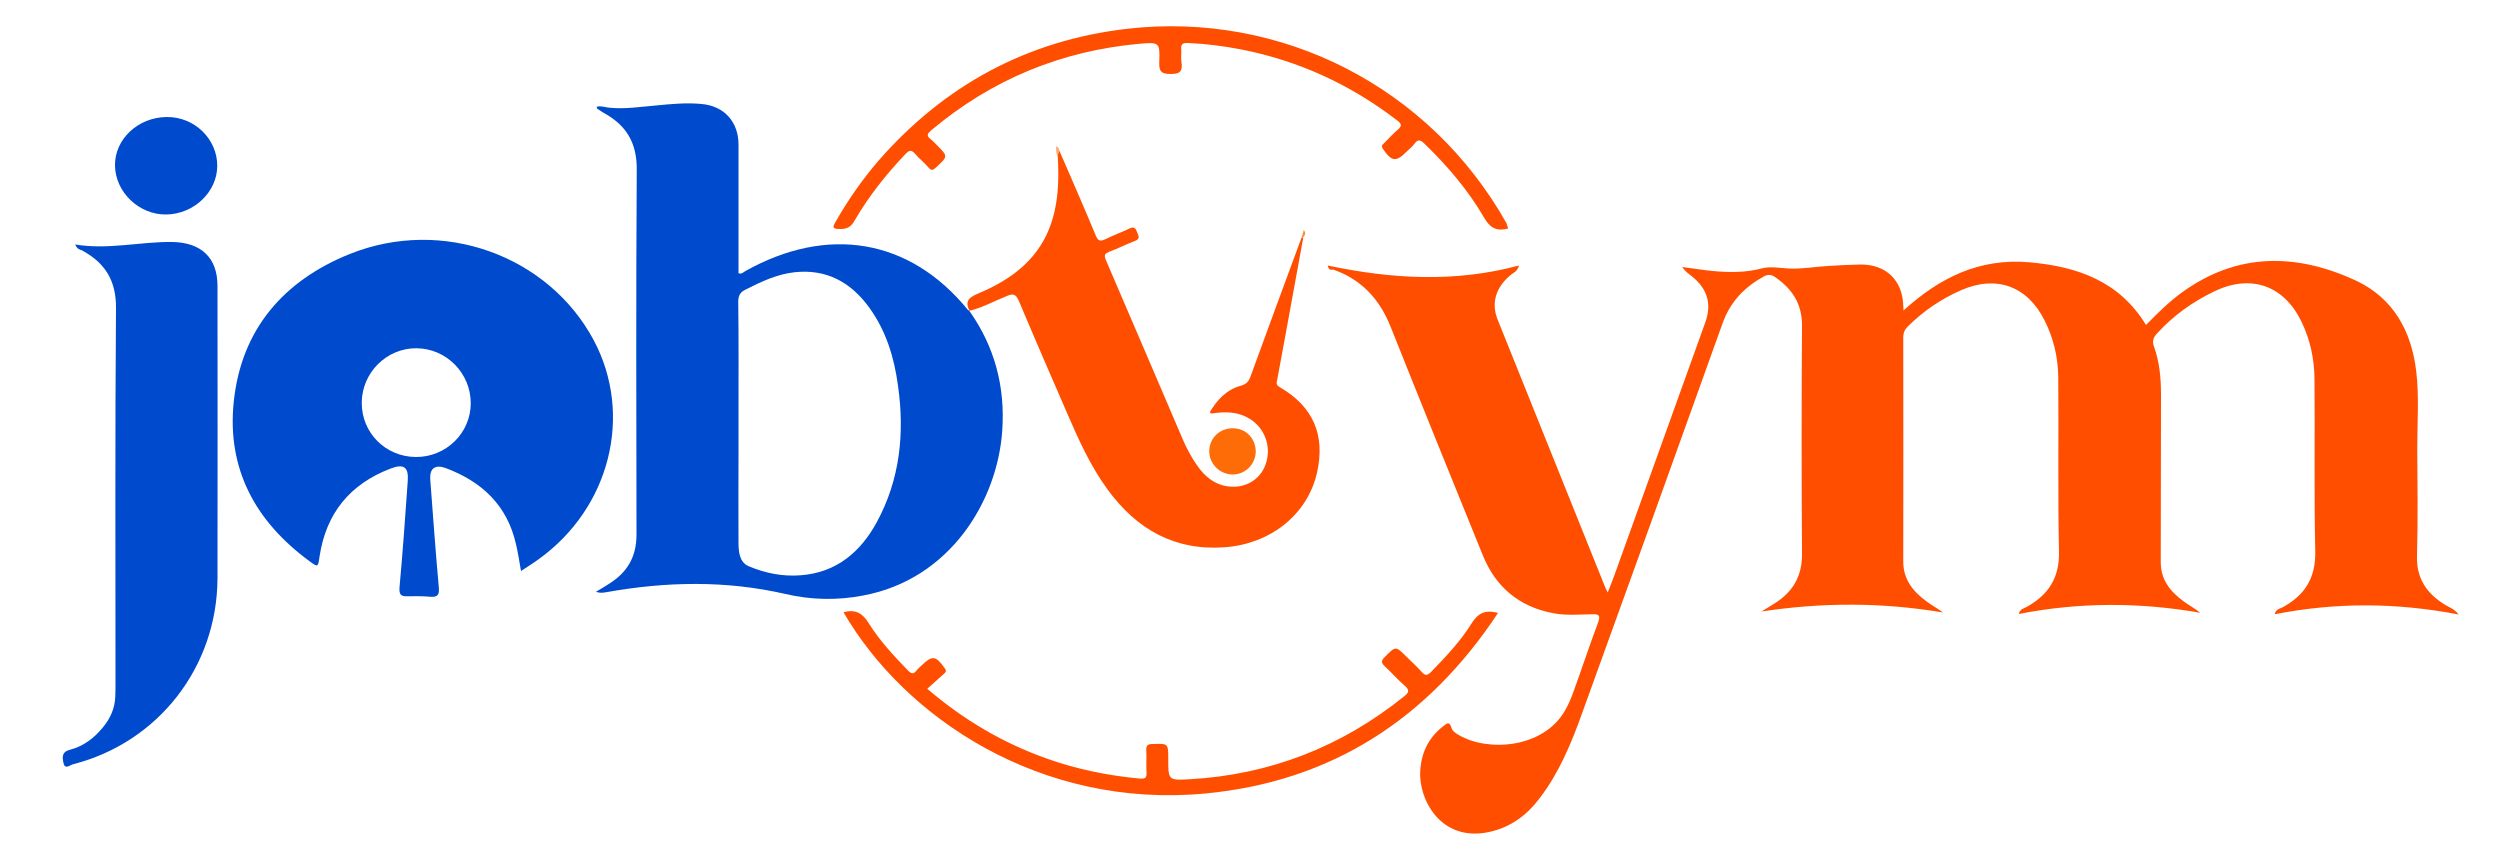 <?xml version="1.0" encoding="utf-8"?>
<!-- Generator: Adobe Illustrator 24.0.1, SVG Export Plug-In . SVG Version: 6.00 Build 0)  -->
<svg version="1.1" id="Layer_1" xmlns="http://www.w3.org/2000/svg" xmlns:xlink="http://www.w3.org/1999/xlink" x="0px" y="0px"
	 viewBox="0 0 1000 342" style="enable-background:new 0 0 1000 342;" xml:space="preserve">
<style type="text/css">
	.st0{fill:#FF4E00;}
	.st1{fill:#004ACE;}
	.st2{fill:#FE6C07;}
	.st3{fill:#FEAC74;}
	.st4{fill:#FE8A3A;}
</style>
<g>
	<path class="st0" d="M531.1,106.2c25.5,5.4,50.8,6.9,76.5,0c-0.7,2.6-2.5,3-3.6,4c-5.6,4.8-7.6,10.9-5,17.5
		c14.4,35.9,28.8,71.7,43.2,107.5c0.2,0.4,0.4,0.8,0.9,1.8c1.1-2.8,2-5.1,2.8-7.3c12.1-33.6,24.1-67.1,36.2-100.7
		c2.7-7.5,0.9-13.5-5.5-18.6c-1.3-1-2.7-2-3.7-3.6c4,0.5,8.1,1.2,12.1,1.6c6.7,0.6,13.3,0.7,20-1.1c3.1-0.8,6.9-0.1,10.3,0.1
		c5.2,0.3,10.5-0.7,15.8-1c4.4-0.3,8.8-0.5,13.3-0.6c10.1,0,16.6,6.4,16.9,16.4c0,0.5,0.1,0.9,0.1,2c14.4-13.1,30.3-21,50.2-19.3
		c19.3,1.7,36.1,7.5,46.8,25.1c4.5-4.6,9-9.1,14.2-12.9c22.2-16.2,45.9-15.9,69.7-4.9c15,7,22.3,20.2,24.2,36.4
		c1.2,10.1,0.4,20.4,0.4,30.6c0.1,14.4,0.3,28.8-0.1,43.1c-0.3,9.1,3.9,15.1,11.2,19.6c1.6,1,3.5,1.5,5.5,3.9
		c-25-4.8-49.1-4.9-73.6-0.1c0.4-2,1.9-2.2,3-2.7c8.9-4.8,13.4-11.7,13.2-22.3c-0.5-23.1-0.1-46.2-0.3-69.3
		c-0.1-7.8-1.7-15.4-5.1-22.5c-7-14.7-20.2-19.4-34.9-12.4c-8.7,4.2-16.5,9.7-23,16.9c-1.5,1.6-2,3.1-1.2,5.2
		c2.2,6.2,2.8,12.6,2.8,19.2c-0.1,22.4,0,44.7-0.1,67.1c0,7,3.8,11.7,9.1,15.6c2.1,1.6,4.5,2.8,6.7,4.6c-24.2-4.2-48.2-4.3-72.6,0.5
		c0.5-2,2-2.2,3.1-2.8c8.7-4.8,13.2-11.6,13-22c-0.5-23.3-0.1-46.7-0.3-70c-0.1-7.9-1.9-15.6-5.5-22.7c-6.9-13.7-19.3-18.2-33.4-12
		c-8,3.5-15,8.3-21.2,14.4c-1.3,1.3-1.9,2.6-1.9,4.5c0.1,29.9,0,59.7,0,89.6c0,7.3,4,12.1,9.5,16.1c2,1.5,4.3,2.7,6.4,4.3
		c-24.2-4.1-48.3-4.1-72.6-0.4c1.7-1.1,3.5-2.1,5.2-3.2c7.3-4.6,11.1-10.9,11-19.9c-0.2-30.5-0.2-60.9,0-91.4
		c0-8.7-4-14.6-10.8-19.3c-1.6-1.1-3-1.1-4.7-0.1c-7.7,4.3-13.3,10.2-16.3,18.7c-18.6,52-37.4,104.1-56.2,156
		c-4.3,12-9.2,23.8-17.1,34.1c-5.1,6.7-11.6,11.5-20.1,13.3c-19.4,4.2-28.8-13.4-27.4-25.8c0.7-6.8,3.7-12.4,9.2-16.6
		c1.2-0.9,2.3-2.1,3.1,0.5c0.4,1.5,1.7,2.4,3,3.1c11.7,6.9,33.9,5.3,42.5-9.8c1.3-2.2,2.3-4.6,3.2-7c3.4-9.3,6.5-18.8,10-28.1
		c1.1-3,0.4-3.5-2.5-3.4c-5.3,0.1-10.6,0.6-15.8-0.5c-13.3-2.6-22.6-10.4-27.7-22.9c-12.4-30.5-24.8-61.1-37-91.7
		c-4.4-11-11.7-18.9-23-22.8C532.3,108,531.5,108.1,531.1,106.2z"/>
	<path class="st1" d="M30.1,97.8c13.3,2.2,26-1.2,38.9-1c11.5,0.2,18,6.3,18,17.6c0,38.9,0.1,77.9,0,116.8
		c-0.1,35.6-23.7,65.8-57.8,74.5c-1.2,0.3-3.2,2.3-3.8-0.5c-0.5-2.1-0.8-4.5,2.6-5.3c5.4-1.4,9.7-4.7,13.2-9
		c2.9-3.5,4.7-7.5,4.9-12.1c0.1-1.8,0.1-3.7,0.1-5.5c0-50-0.2-100,0.2-150c0.1-11.1-4.4-18.2-13.7-23.2
		C31.8,99.8,30.8,99.6,30.1,97.8z"/>
	<path class="st0" d="M387.8,124.3c-2.1-4.1,0.1-5.5,3.7-7c22.8-9.6,32.3-24.5,31.8-49.3c0-1.8-0.1-3.7-0.2-5.5
		c-0.1-0.8-1-1.9,0.7-2.1c4.9,11.3,9.8,22.5,14.5,33.8c0.9,2.1,1.7,2.5,3.8,1.5c3.2-1.6,6.6-2.8,9.7-4.3c2-1,2.5,0.1,3.1,1.6
		c0.6,1.5,1.2,2.6-1,3.4c-3.4,1.3-6.7,3-10.2,4.3c-1.7,0.7-2.2,1.2-1.4,3.2c10.3,23.9,20.5,47.8,30.7,71.6c1.6,3.8,3.6,7.5,6,10.9
		c2.9,4.1,6.6,7.3,11.8,8.1c7.1,1.1,13.3-2.5,15.5-8.9c2.4-6.9-0.4-14.5-6.6-18.2c-4.5-2.7-9.3-2.8-14.3-2.1
		c-0.5,0.1-0.9,0.3-1.5-0.4c2.9-4.9,6.6-9,12.4-10.6c2.2-0.6,3.2-1.7,3.9-3.7c6.7-18.5,13.6-37,20.4-55.5c0.2-0.3,0.5-0.3,0.7,0
		c-2.3,12.8-4.7,25.6-7,38.3c-1.1,6.1-2.3,12.3-3.4,18.4c-0.2,1.1-0.7,2.1,0.9,3c13.5,7.8,18.4,19.2,15,34.3
		c-3.8,16.7-18.5,28.4-36.8,29.8c-20.2,1.5-35.3-7.2-46.9-23c-6.9-9.4-11.6-19.9-16.2-30.5c-6.5-15-13-29.9-19.3-44.9
		c-1.3-3.1-2.5-3.2-5.3-1.9C397.5,120.5,392.9,123.1,387.8,124.3C387.7,124.2,387.8,124.3,387.8,124.3z"/>
	<path class="st0" d="M603.3,91.4c-4.8,1.3-7.4-0.4-9.7-4.4c-6.4-11-14.6-20.6-23.8-29.5c-1.5-1.5-2.6-2-4,0
		c-0.9,1.2-2.1,2.1-3.1,3.1c-4.3,4.3-6,4.1-9.5-1c-0.9-1.3-0.2-1.7,0.5-2.4c1.8-1.8,3.6-3.8,5.5-5.4c1.7-1.5,1.4-2.3-0.3-3.6
		c-18.7-14.4-39.6-24-62.8-28.5c-6.9-1.3-13.8-2.2-20.9-2.5c-2.1-0.1-2.9,0.4-2.7,2.6c0.1,1.7-0.2,3.5,0.1,5.2
		c0.5,3.5-0.6,4.6-4.3,4.6c-3.8,0-4.7-1-4.6-4.7c0.3-7.9,0.1-8.1-7.8-7.4c-31.4,2.8-59.2,14.3-83.4,34.6c-1.5,1.3-2.1,2.2-0.2,3.6
		c0.9,0.7,1.6,1.5,2.4,2.3c4.6,4.6,4.5,4.5-0.2,8.9c-1.2,1.2-2,1.5-3.2,0c-1.6-1.9-3.6-3.4-5.2-5.3c-1.6-1.9-2.5-1.5-4,0.1
		c-7.7,8.1-14.7,16.9-20.3,26.6c-1.5,2.7-3.3,3.4-6.1,3.3c-3.1,0-2.5-1.1-1.4-3c4.9-8.6,10.5-16.6,16.9-24.1
		c26.5-30.4,59.7-48.4,99.8-53c61.5-7,120.9,23.2,151.6,77.8C602.8,90.1,603,90.6,603.3,91.4z"/>
	<path class="st0" d="M337.4,244.9c4.7-1.3,7.6,0.3,10.1,4.4c4.3,6.9,9.9,12.9,15.5,18.7c1.4,1.5,2.4,1.9,3.7,0.1
		c0.5-0.7,1.2-1.2,1.8-1.8c4.4-4.3,5.8-4.1,9.4,1c0.9,1.2,0.3,1.7-0.5,2.4c-2.1,1.9-4.2,3.8-6.5,5.8c14.7,12.6,30.5,21.8,48,28
		c11.9,4.2,24.1,6.7,36.7,7.9c2.2,0.2,3.2,0,3-2.5c-0.2-2.9,0.1-5.9-0.1-8.8c-0.1-1.9,0.6-2.5,2.5-2.5c6.3-0.2,6.3-0.3,6.3,6
		c0,8.4,0,8.6,8.5,8.1c32.2-1.8,60.8-13,85.9-33.2c1.9-1.5,2.2-2.5,0.2-4.2c-2.8-2.4-5.2-5.2-7.9-7.7c-1.5-1.4-1.7-2.2-0.1-3.8
		c4.4-4.4,4.3-4.5,8.7-0.1c2,2,4.2,3.9,6,6c1.6,1.9,2.5,1.4,4-0.1c5.8-6,11.6-12.1,16-19.2c2.5-4,5.4-5.7,10.6-4.2
		c-28,42.3-66.5,67.4-117.1,72.2C416.1,323.6,361.8,287,337.4,244.9z"/>
	<path class="st1" d="M66.7,46.8c11.1-0.1,20.2,8.8,20.2,19.5c0,10.5-9.4,19.4-20.5,19.5C55.6,85.9,46.2,76.9,46,66.3
		C45.8,55.7,55.2,46.9,66.7,46.8z"/>
	<path class="st2" d="M493.1,171.3c5.3,0,9.2,4.1,9.2,9.4c-0.1,5-4.2,9.1-9.2,9.1c-5.1,0-9.4-4.2-9.4-9.3
		C483.7,175.3,487.8,171.3,493.1,171.3z"/>
	<path class="st3" d="M423.8,60.3c-0.2,0.7-0.5,1.4-0.7,2.1c-0.8-1.2-0.7-2.5-0.6-3.9C423.5,58.8,423.6,59.6,423.8,60.3z"/>
	<path class="st4" d="M521.4,94.8c-0.2,0-0.5,0-0.7,0c0.3-0.9,0.5-1.7,0.8-2.8C522.5,93.2,522,94,521.4,94.8z"/>
	<g>
		<path class="st1" d="M387.7,124.3c-0.2-0.1-0.4-0.2-0.6-0.4c-23.3-28.6-56.2-33.8-88.9-15.5c-0.8,0.4-1.5,1.4-2.8,0.9
			c0-1.2,0-2.4,0-3.6c0-16,0-31.9,0-47.9c0-9-5.7-15.4-14.7-16.2c-6.1-0.6-12.3,0-18.4,0.6c-6.1,0.5-12.2,1.5-18.4,0.9
			c-1.7-0.1-3.4-0.9-5.2-0.4c0.1,0.5,0.1,0.7,0.1,0.7c0.8,0.5,1.6,1.1,2.4,1.6c9.2,4.9,13.6,12,13.5,22.9
			c-0.3,48.6-0.2,97.3-0.1,145.9c0,9-3.7,15.2-11.1,19.8c-1.7,1.1-3.4,2.1-5.1,3.1c1.5,0.6,2.8,0.4,4,0.2c24-4.3,47.9-4.8,71.8,0.7
			c10.3,2.4,20.7,2.6,31.1,0.6c34.7-6.5,53.7-37.8,55.6-66C402.1,154.7,397.9,138.7,387.7,124.3z M350.7,208.9
			c-6.5,11.9-16.1,20.1-30.3,21.2c-7.2,0.6-14.3-0.8-20.9-3.6c-3.8-1.6-4.1-5.9-4.1-9.6c-0.1-11.4,0-22.8,0-34.2c0-4.7,0-9.3,0-14
			c0,0,0,0,0,0c0-16,0.1-31.9-0.1-47.9c0-2.4,0.6-3.8,2.8-4.9c6.3-3.2,12.6-6.2,19.7-7c12.8-1.4,22.5,4,29.8,14
			c6.8,9.3,10.1,20.1,11.6,31.4C361.9,173.3,360,191.8,350.7,208.9z"/>
		<path class="st1" d="M387.7,124.2C387.7,124.2,387.7,124.2,387.7,124.2C387.8,124.3,387.8,124.3,387.7,124.2L387.7,124.2z"/>
	</g>
	<path class="st1" d="M237.5,136.1c-18.1-33.9-60.5-49.4-97.6-34.5c-26.4,10.6-43.4,30.1-46.4,59.1c-2.8,26.9,8.7,47.9,30.2,63.7
		c3.5,2.6,3.5,2.5,4.1-1.7c2.6-17.4,12.2-29.1,28.5-35.3c5.2-2,7.2-0.6,6.8,5c-1,14.2-2,28.4-3.3,42.6c-0.2,2.7,0.5,3.6,3,3.5
		c3.1,0,6.2-0.1,9.2,0.2c3.3,0.3,3.8-1,3.5-4c-1.3-14.3-2.3-28.6-3.4-42.9c-0.3-4.4,1.9-6.1,6.1-4.6c14.5,5.4,24.7,14.9,28.2,30.5
		c0.8,3.3,1.3,6.7,2,10.7c2.4-1.6,4.7-3,6.9-4.6C244,203.3,253.4,166,237.5,136.1z M166.3,182.8c-12.1-0.1-21.7-9.7-21.6-21.8
		c0.1-12,10-21.8,21.9-21.7c12,0.1,21.7,10,21.7,22C188.3,173.2,178.4,182.9,166.3,182.8z"/>
</g>
</svg>
